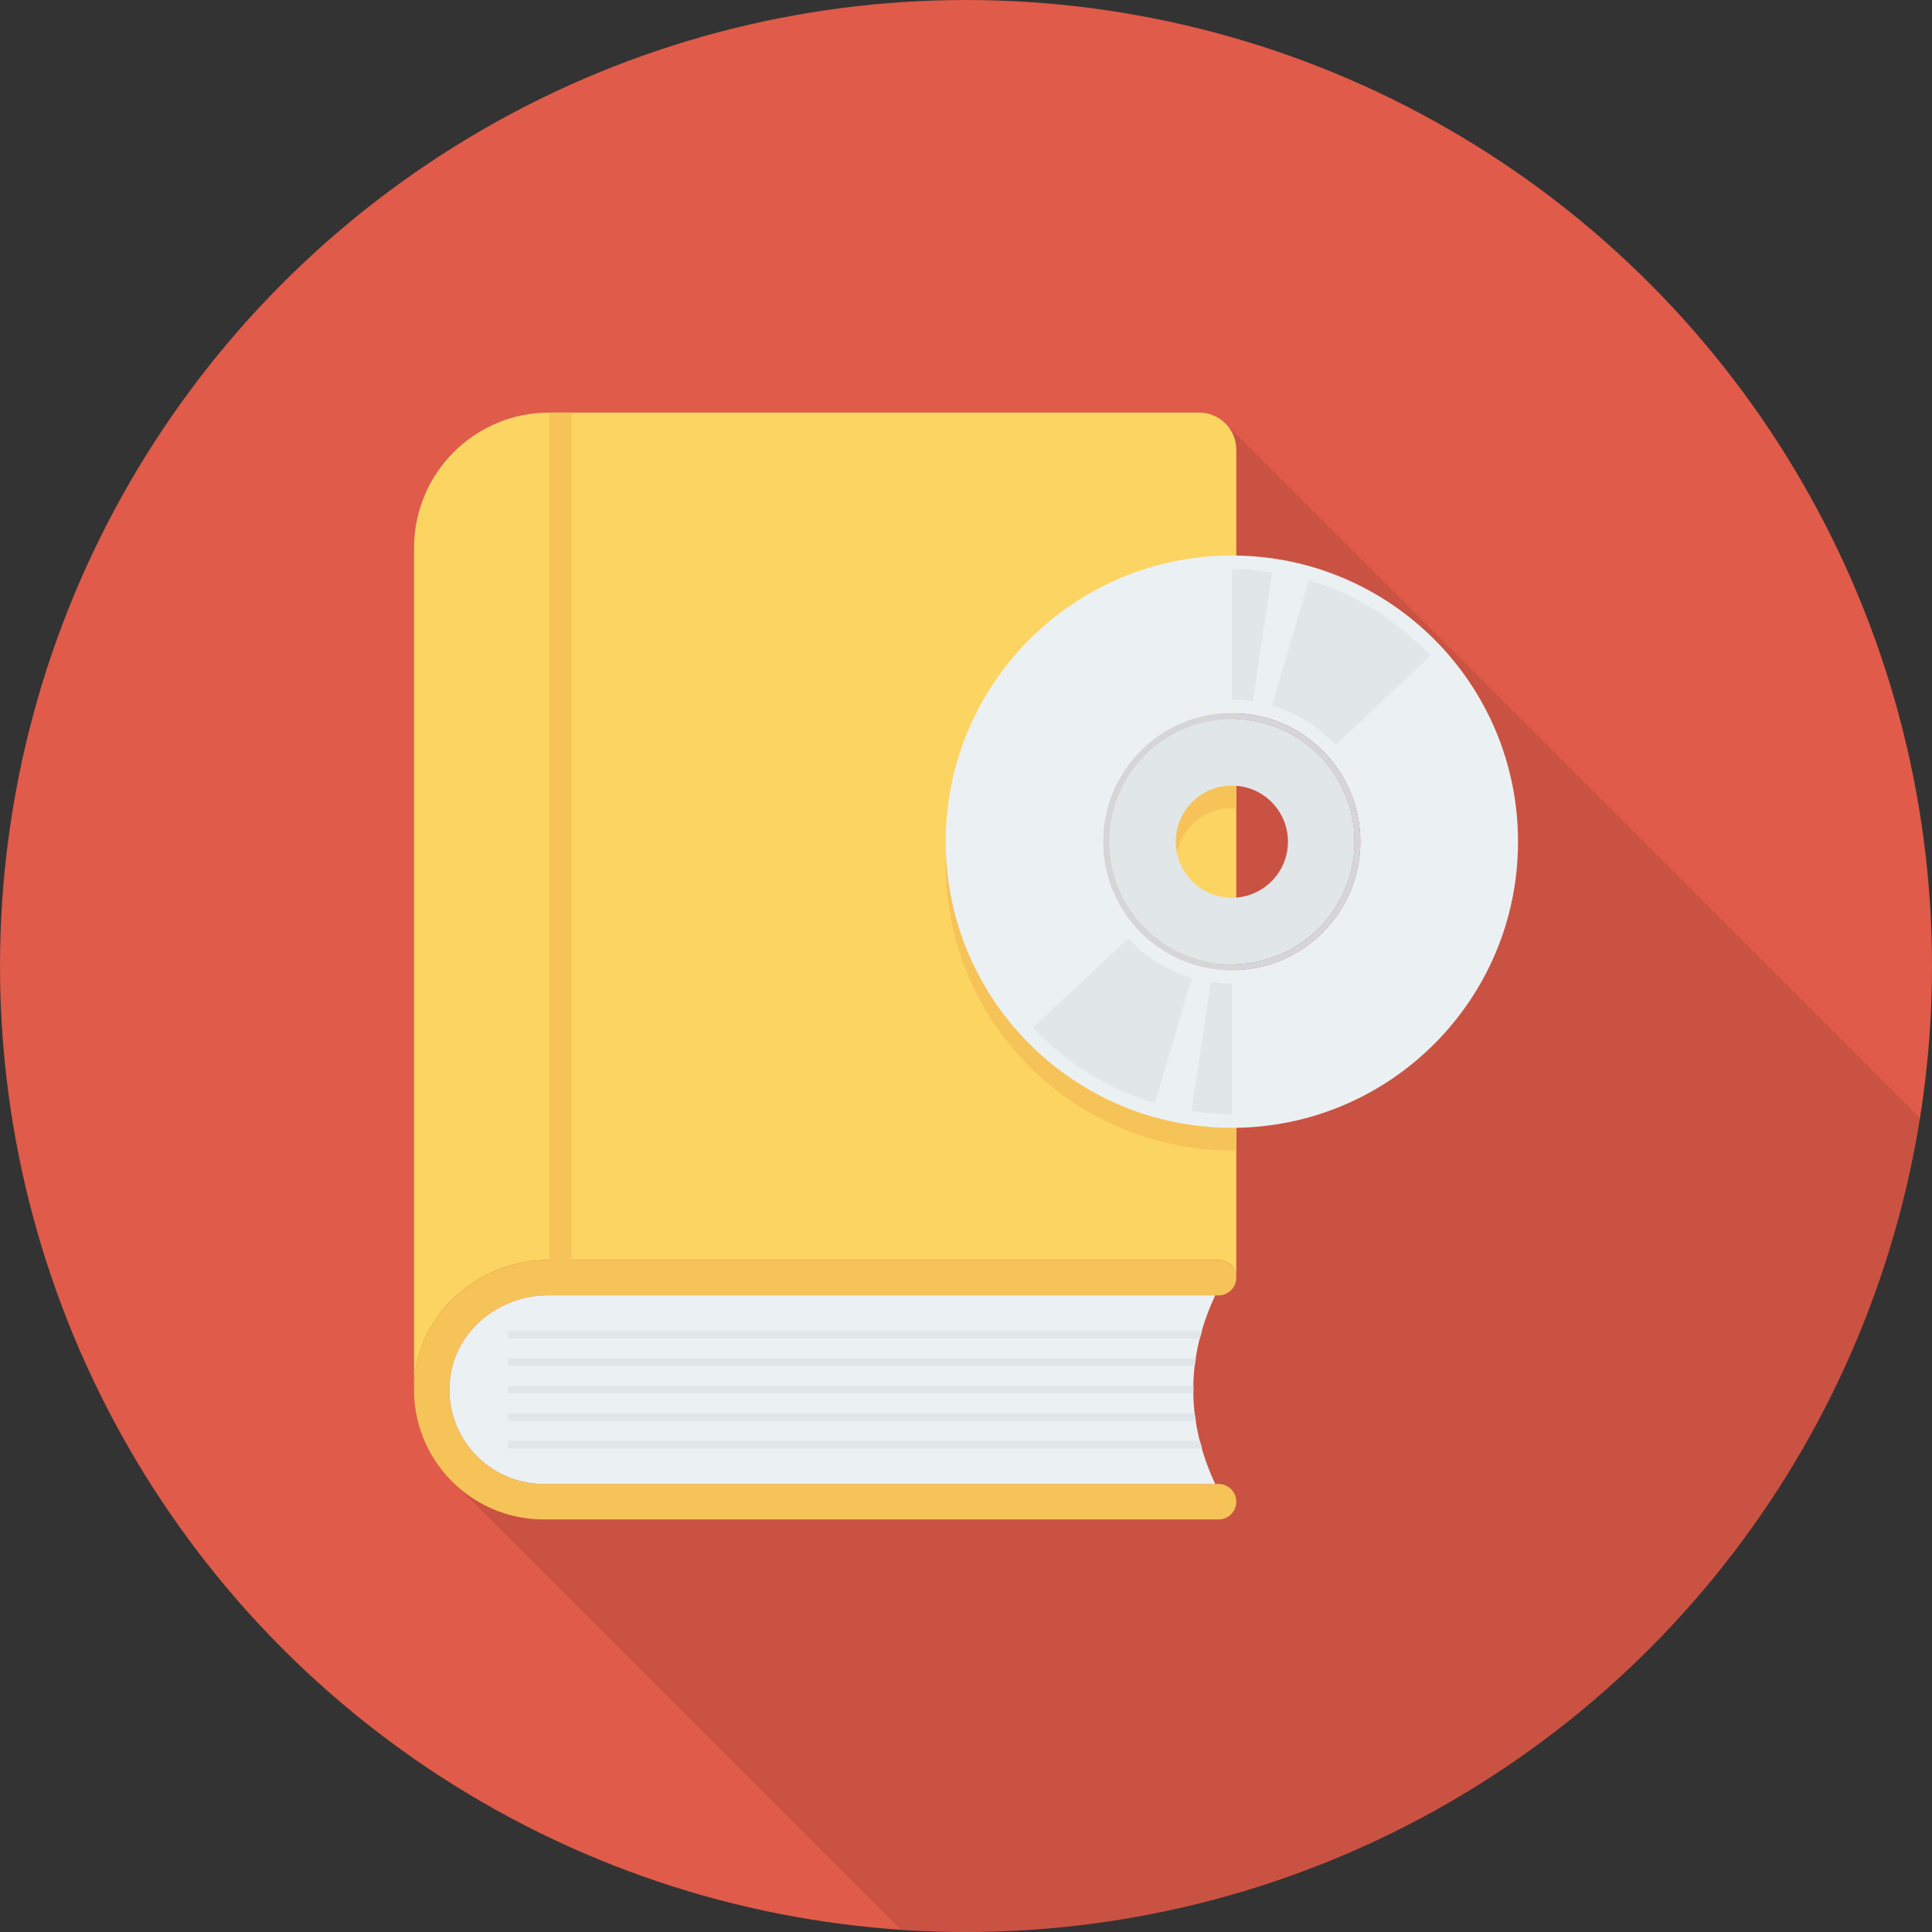 <!-- icon666.com - MILLIONS OF FREE VECTOR ICONS --><svg version="1.1" id="Layer_1" xmlns="http://www.w3.org/2000/svg" xmlns:xlink="http://www.w3.org/1999/xlink" x="0px" y="0px" viewBox="0 0 512 512" style="enable-background:new 0 0 512 512;" xml:space="preserve"><rect x="0" y="0" width="512" height="512" fill="#333333" stroke="none"/><circle style="fill:#E05B49;" cx="256" cy="256" r="256"></circle><path style="opacity:0.1;enable-background:new ;" d="M508.811,296.315l-56.912-56.949L324.752,112.219 c-1.813-1.76-4.267-2.88-6.987-2.88h-172.16c-19.84,0-35.893,16.053-35.893,35.84v222.027c-0.32,10.4,4,19.84,11.093,26.293 l0.213,0.213l117.637,117.637C244.395,511.733,250.165,512,256,512C383.664,512,489.472,418.539,508.811,296.315z"></path><path style="fill:#FCD462;" d="M317.792,109.333H145.579c-19.803,0-35.856,16.053-35.856,35.856v222.027 c0.565-18.821,16.987-33.333,35.813-33.333h177.397c2.592,0,4.699,2.101,4.699,4.699V119.168 C327.627,113.739,323.221,109.333,317.792,109.333z"></path><g><rect x="145.6" y="109.333" style="fill:#F6C358;" width="5.893" height="230.24"></rect><path style="fill:#F6C358;" d="M144.096,393.275c-14.608,0-26.325-12.597-24.875-27.493c1.269-12.987,12.944-22.496,25.989-22.496 h177.723c2.592,0,4.699-2.101,4.699-4.699l0,0c0-2.592-2.101-4.699-4.699-4.699H145.536c-18.832,0-35.248,14.512-35.813,33.333 c-0.581,19.477,15.029,35.445,34.373,35.445h178.837c2.592,0,4.699-2.101,4.699-4.699l0,0c0-2.592-2.101-4.699-4.699-4.699H144.096 V393.275z"></path></g><path style="fill:#EBF0F3;" d="M119.227,365.776c-1.456,14.901,10.267,27.493,24.875,27.493h177.941 c-7.755-16.667-7.755-33.328,0-49.995H145.211C132.165,343.28,120.491,352.789,119.227,365.776z"></path><g><path style="fill:#E1E6E9;" d="M134.571,354.683H318c0.165-0.661,0.384-1.323,0.576-1.979H134.571V354.683z"></path><path style="fill:#E1E6E9;" d="M134.571,361.973h182.027c0.08-0.661,0.245-1.323,0.347-1.984H134.571V361.973z"></path><path style="fill:#E1E6E9;" d="M134.571,369.269h181.712c-0.011-0.661-0.011-1.323,0-1.984H134.571V369.269z"></path><path style="fill:#E1E6E9;" d="M134.571,376.56h182.373c-0.101-0.661-0.267-1.323-0.347-1.979H134.571V376.56L134.571,376.56z"></path><path style="fill:#E1E6E9;" d="M134.571,383.851h184.005c-0.192-0.661-0.411-1.323-0.576-1.979H134.571V383.851z"></path></g><path style="fill:#F6C358;" d="M326.459,243.904c-8.208,0-14.859-6.651-14.859-14.859c0-8.208,6.651-14.859,14.859-14.859 c0.4,0,0.779,0.085,1.168,0.117v-61.035c-0.395-0.005-0.773-0.059-1.168-0.059c-41.883,0-75.835,33.952-75.835,75.835 s33.952,75.835,75.835,75.835c0.395,0,0.773-0.053,1.168-0.059v-61.035C327.237,243.819,326.859,243.904,326.459,243.904z"></path><path style="fill:#EBF0F3;" d="M326.459,147.216c-41.883,0-75.835,33.952-75.835,75.835c0,41.883,33.952,75.835,75.835,75.835 c41.883,0,75.835-33.952,75.835-75.835C402.293,181.168,368.341,147.216,326.459,147.216z M326.459,257.093 c-18.805,0-34.048-15.243-34.048-34.048s15.243-34.048,34.048-34.048s34.048,15.243,34.048,34.048S345.264,257.093,326.459,257.093z "></path><path style="fill:#D5D6DB;" d="M326.459,189.003c-18.805,0-34.048,15.243-34.048,34.048c0,18.805,15.243,34.048,34.048,34.048 s34.048-15.243,34.048-34.048S345.264,189.003,326.459,189.003z M326.459,255.557c-17.952,0-32.507-14.555-32.507-32.507 s14.555-32.507,32.507-32.507c17.952,0,32.507,14.555,32.507,32.507C358.971,241.003,344.411,255.557,326.459,255.557z"></path><g><path style="fill:#E1E6E9;" d="M326.459,190.539c-17.952,0-32.507,14.555-32.507,32.507s14.555,32.507,32.507,32.507 c17.952,0,32.507-14.555,32.507-32.507C358.971,205.093,344.411,190.539,326.459,190.539z M326.459,237.909 c-8.208,0-14.859-6.651-14.859-14.859c0-8.208,6.651-14.859,14.859-14.859c8.208,0,14.859,6.651,14.859,14.859 C341.317,231.253,334.667,237.909,326.459,237.909z"></path><path style="fill:#E1E6E9;" d="M320.896,260.235l-5.115,34.171c3.493,0.523,7.04,0.88,10.683,0.88v-34.592 C324.565,260.693,322.715,260.507,320.896,260.235z"></path><path style="fill:#E1E6E9;" d="M353.915,197.376l25.227-23.589c-8.693-9.291-19.776-16.299-32.293-19.989l-9.765,33.163 C343.611,188.88,349.381,192.533,353.915,197.376z"></path><path style="fill:#E1E6E9;" d="M299.008,248.725l-25.227,23.589c8.693,9.291,19.771,16.299,32.293,19.995l9.765-33.163 C309.312,257.216,303.536,253.568,299.008,248.725z"></path><path style="fill:#E1E6E9;" d="M332.027,185.861l5.115-34.171c-3.493-0.523-7.04-0.88-10.677-0.88v34.592 C328.357,185.403,330.203,185.589,332.027,185.861z"></path></g></svg>